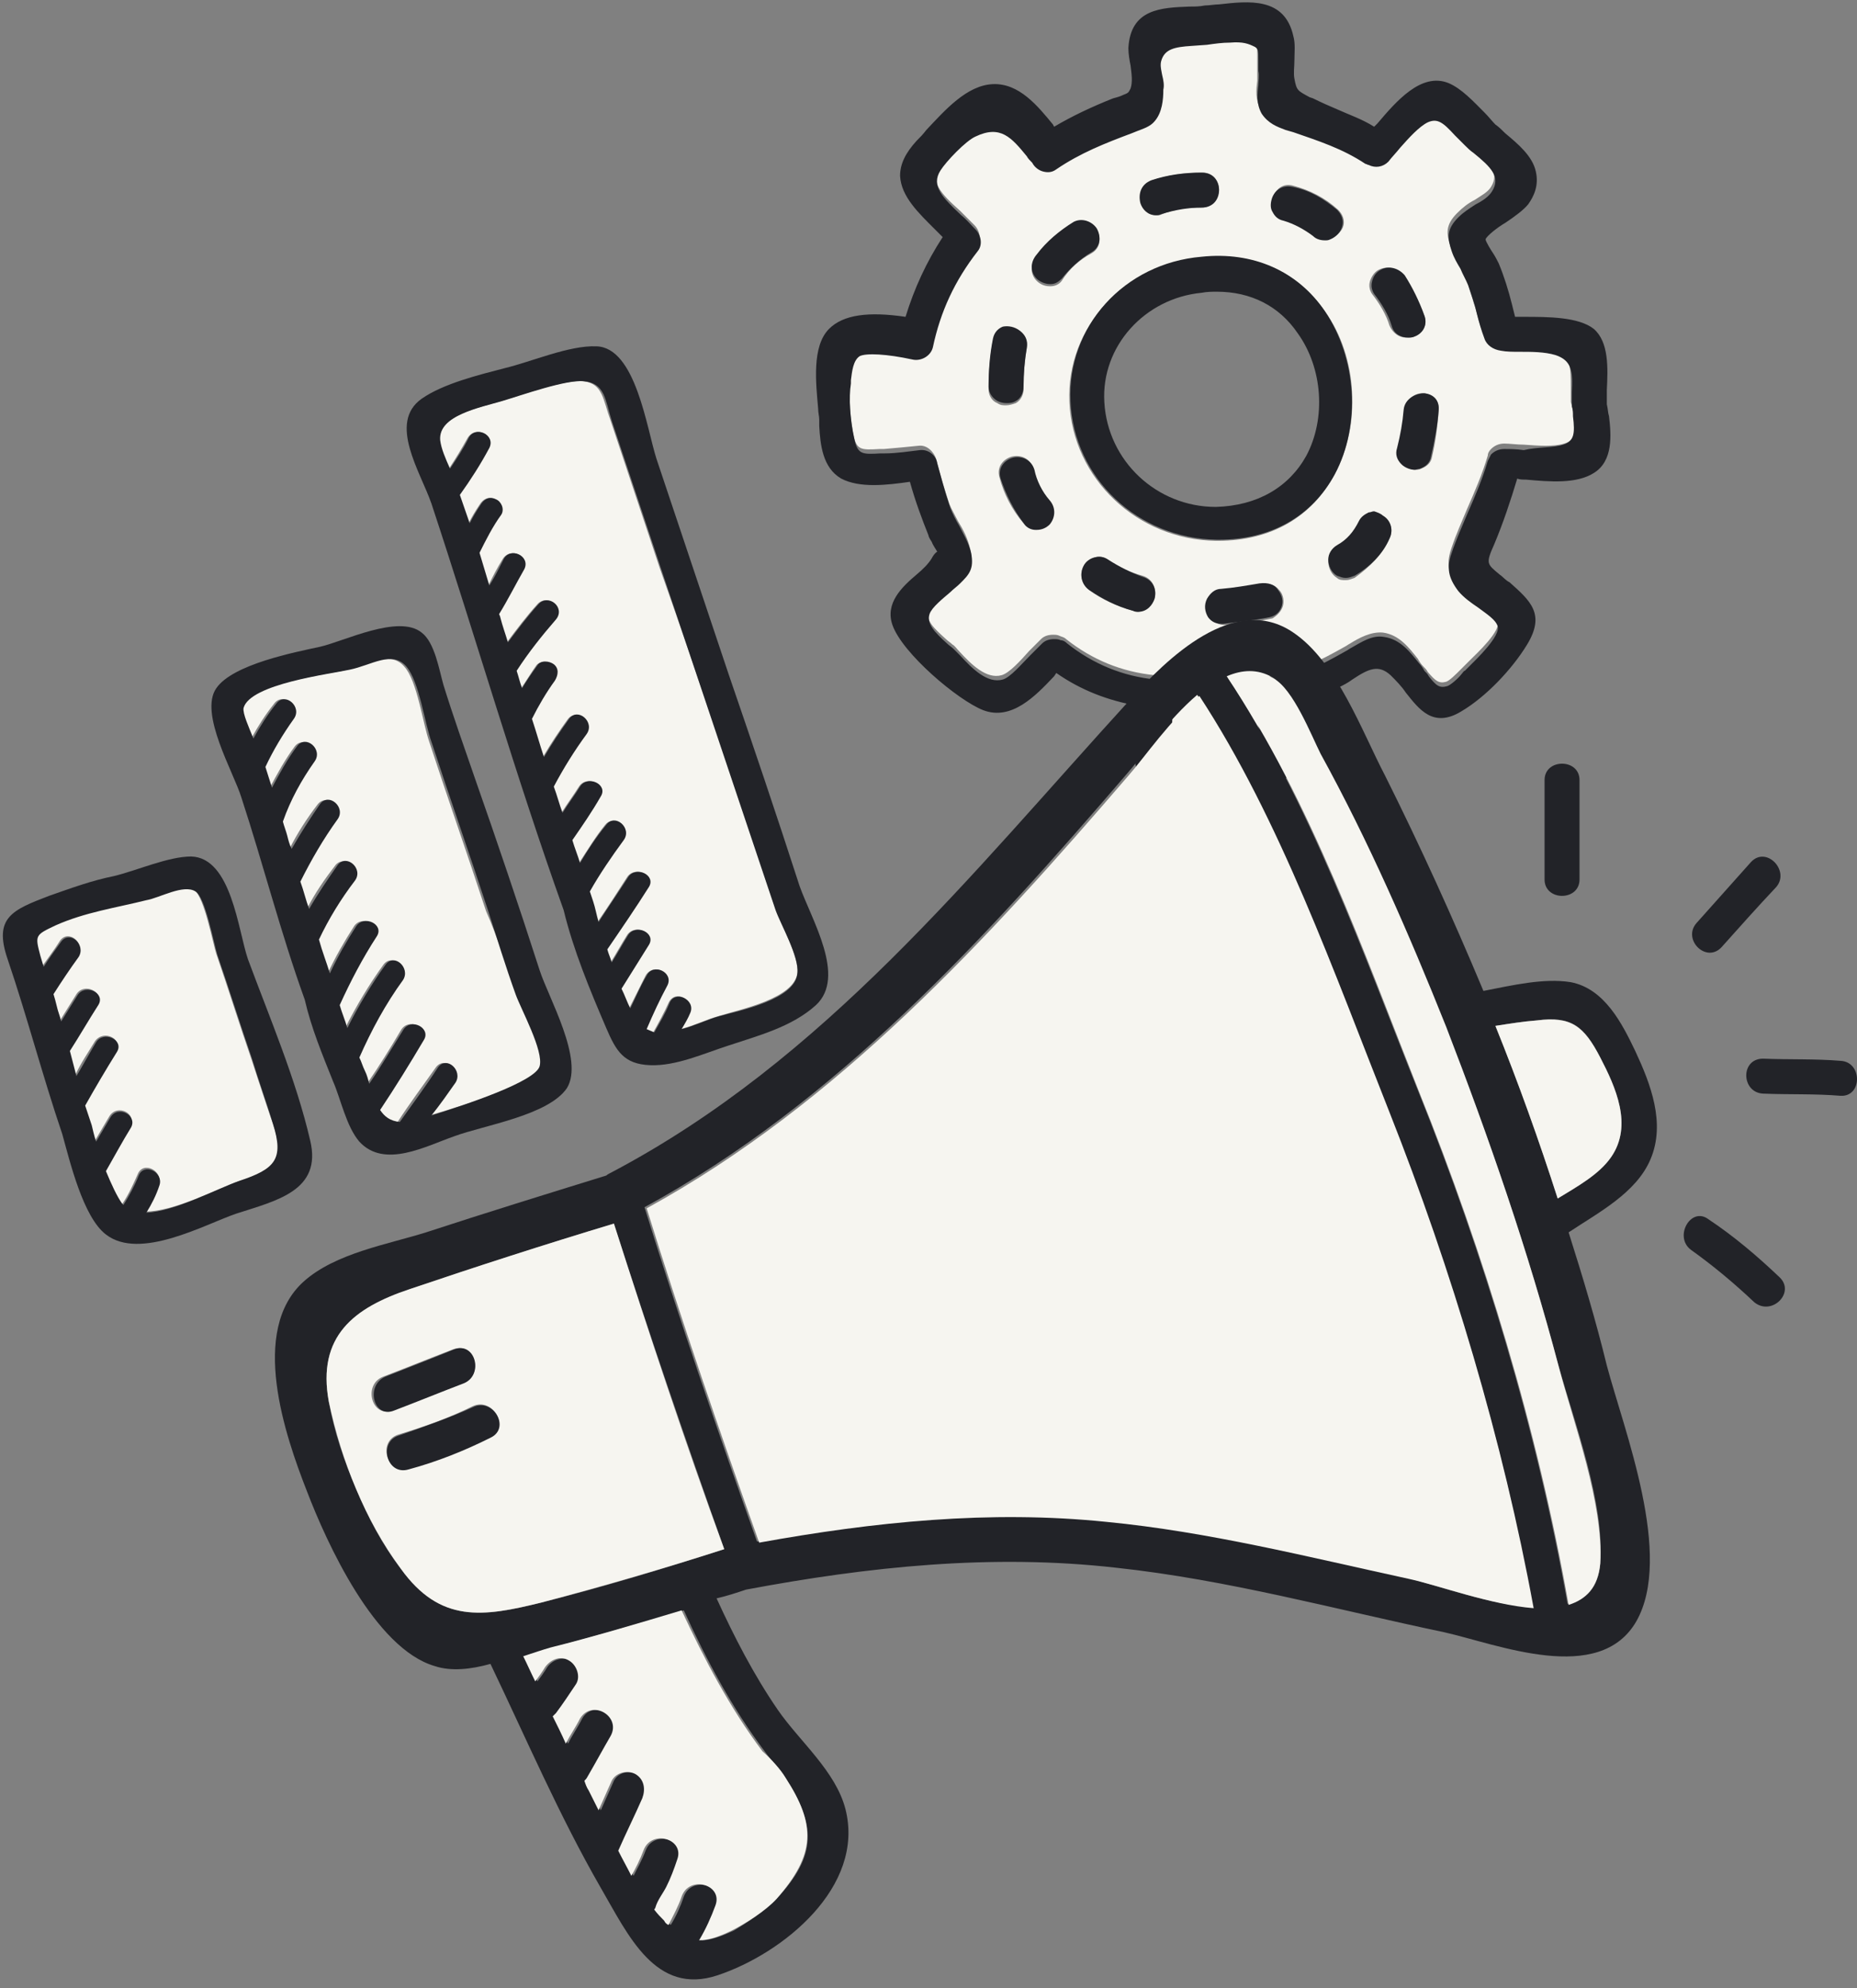 <svg viewBox="0 0 170 182" fill="none" xmlns="http://www.w3.org/2000/svg">
<rect x="0" y="0" width="170" height="182" fill="#808080" stroke="none"/>
<path d="M144.099 38.001C144.199 39.601 144.199 40.301 143.199 40.601C142.299 40.901 140.799 40.801 139.499 40.701C138.899 40.701 138.199 40.601 137.699 40.601C137.199 40.601 136.799 40.801 136.499 41.101C136.299 41.301 136.199 41.501 136.199 41.701C135.699 43.401 134.999 45.001 134.299 46.601C133.799 47.801 133.299 48.901 132.899 50.101C132.399 51.501 132.499 52.401 133.499 53.601C133.899 54.201 134.599 54.601 135.299 55.101C136.099 55.601 136.799 56.201 137.099 56.801C137.499 57.701 135.199 59.801 134.499 60.501L133.999 61.001C133.899 61.101 133.799 61.201 133.699 61.301C133.299 61.701 132.699 62.301 132.399 62.401C131.699 62.601 131.399 62.301 130.699 61.501C130.599 61.301 130.499 61.201 130.299 61.001C130.099 60.801 129.899 60.501 129.799 60.301C128.999 59.301 128.099 58.101 126.599 57.901C125.499 57.801 124.399 58.401 123.599 58.901C123.399 59.001 123.299 59.101 123.099 59.201C120.799 60.501 118.799 61.501 116.299 61.901C115.699 62.001 115.199 62.501 115.099 63.101C114.999 64.001 115.099 64.801 115.099 65.601C115.099 66.101 115.199 66.501 115.199 67.001C115.199 67.901 114.999 68.601 114.499 69.001C113.499 69.901 111.599 69.901 109.799 69.801C108.599 69.801 107.699 69.801 107.399 69.401C107.199 69.101 107.099 68.601 107.099 67.701C107.099 67.301 107.099 66.801 107.199 66.401C107.299 65.401 107.299 64.401 107.199 63.401C107.099 62.501 106.499 61.901 105.699 61.801C102.699 61.501 99.999 60.401 97.599 58.501C97.399 58.301 97.199 58.301 96.999 58.201C96.799 58.101 96.599 58.101 96.399 58.101C95.999 58.101 95.599 58.201 95.299 58.501C94.999 58.801 94.699 59.101 94.199 59.601C93.399 60.501 92.399 61.601 91.699 61.801C90.299 62.201 88.899 60.801 87.799 59.601C87.599 59.401 87.399 59.101 87.199 59.001C86.999 58.801 86.799 58.701 86.599 58.501C85.499 57.501 84.699 56.801 84.999 55.801C85.199 55.101 86.099 54.401 86.899 53.801C87.199 53.501 87.499 53.301 87.799 53.001C88.699 52.201 89.199 51.701 88.799 50.201C88.599 49.301 88.199 48.501 87.699 47.701C87.399 47.101 87.099 46.601 86.899 46.101C86.399 44.601 85.999 43.201 85.699 42.001C85.499 41.401 84.899 40.701 84.099 40.801C83.199 40.901 81.999 41.001 80.899 41.101H80.499C78.799 41.201 78.399 41.201 78.099 39.701C77.799 37.901 77.699 36.101 77.799 34.701V34.401C77.899 33.601 77.999 32.501 78.599 32.201C79.099 31.901 81.099 32.001 83.399 32.501C84.299 32.701 85.099 32.201 85.299 31.401C85.999 28.201 87.399 25.301 89.399 22.601C89.899 22.001 89.699 21.101 89.199 20.601C88.799 20.201 88.399 19.801 87.899 19.301C86.099 17.701 85.099 16.601 85.999 15.201C86.599 14.401 88.399 12.501 89.199 12.101C91.499 11.001 92.499 12.301 93.899 13.901C94.099 14.101 94.199 14.301 94.399 14.501C94.599 14.901 94.999 15.201 95.399 15.301C95.799 15.401 96.199 15.301 96.599 15.101C98.799 13.601 101.099 12.701 103.499 11.801L103.999 11.601C104.499 11.401 105.199 11.201 105.599 10.701C106.299 9.901 106.399 8.701 106.399 7.801C106.399 7.401 106.299 6.901 106.299 6.501C106.199 6.001 106.099 5.501 106.199 5.201C106.499 4.101 107.399 4.001 108.999 3.801L110.399 3.701C111.099 3.601 111.899 3.601 112.499 3.501C113.599 3.401 114.099 3.501 114.799 3.901C115.099 4.101 115.099 4.301 115.099 5.101C115.099 5.401 115.099 5.701 115.099 6.101C115.099 6.501 115.099 6.901 115.099 7.401C114.999 8.201 114.899 9.101 115.399 10.001C115.999 11.001 116.799 11.301 117.599 11.501L118.299 11.701C120.599 12.501 122.799 13.301 124.899 14.601C124.999 14.701 125.099 14.701 125.199 14.701C125.799 15.001 126.499 14.901 126.999 14.401C127.399 14.001 127.799 13.601 128.099 13.101C128.899 12.201 129.699 11.201 130.599 10.801C131.499 10.401 131.999 10.801 133.099 12.001C133.399 12.301 133.699 12.601 133.999 12.901C134.199 13.101 134.499 13.401 134.799 13.601C136.399 14.901 137.299 15.801 136.499 17.101C136.199 17.601 135.599 17.901 134.999 18.301C134.399 18.601 133.899 19.001 133.399 19.501C132.299 20.601 132.399 21.401 132.799 22.601C132.999 23.201 133.299 23.701 133.599 24.201C133.899 24.701 134.099 25.201 134.299 25.701C134.599 26.601 134.799 27.401 135.099 28.301C135.299 29.101 135.499 29.801 135.799 30.601C135.999 31.301 136.599 31.701 137.299 31.701C137.799 31.701 138.399 31.701 138.999 31.801C140.199 31.801 141.399 31.801 142.299 32.101C143.799 32.501 143.799 33.601 143.799 35.501C143.799 35.901 143.799 36.301 143.799 36.801C143.999 37.401 143.999 37.701 144.099 38.001ZM131.699 37.601C131.799 36.701 131.199 36.101 130.399 36.001C129.599 35.901 128.699 36.501 128.599 37.501C128.499 38.601 128.299 39.801 127.999 41.001C127.799 41.601 127.999 42.101 128.399 42.501C128.699 42.801 129.199 43.001 129.599 43.001C129.799 43.001 129.899 43.001 130.099 42.901C130.599 42.701 130.999 42.401 131.099 41.801C131.399 40.501 131.599 39.101 131.699 37.601ZM129.499 30.801C130.299 30.501 130.699 29.701 130.399 28.901C129.899 27.501 129.199 26.301 128.399 25.201C127.799 24.501 126.999 24.301 126.199 24.701C125.799 24.901 125.499 25.401 125.399 25.801C125.299 26.201 125.399 26.601 125.599 26.901C126.299 27.801 126.899 28.801 127.199 29.801C127.499 30.501 128.099 30.901 128.699 30.901C129.099 30.901 129.299 30.901 129.499 30.801ZM127.199 49.301C127.599 48.501 127.299 47.601 126.599 47.201C126.399 47.101 126.099 47.001 125.799 47.001C125.599 47.001 125.499 47.001 125.299 47.101C124.899 47.201 124.599 47.501 124.399 47.901C123.999 48.901 123.299 49.601 122.399 50.101C121.899 50.401 121.599 50.901 121.599 51.401C121.599 52.001 121.899 52.601 122.399 52.901C122.599 53.101 122.899 53.101 123.199 53.101C123.499 53.101 123.699 53.001 123.999 52.901C125.399 51.901 126.599 50.701 127.199 49.301ZM122.199 43.401C124.599 38.901 124.299 32.701 121.299 28.501C118.699 24.801 114.699 23.001 109.899 23.601C102.899 24.201 97.599 30.001 97.899 36.801C98.199 43.801 104.099 49.401 111.299 49.501C111.299 49.501 111.399 49.501 111.499 49.501C116.399 49.501 120.099 47.301 122.199 43.401ZM122.999 20.601C123.099 20.101 122.899 19.601 122.499 19.201C121.299 18.101 119.899 17.401 118.399 17.001C117.399 16.701 116.699 17.401 116.499 18.201C116.399 18.601 116.399 19.001 116.599 19.301C116.799 19.701 117.099 20.001 117.599 20.101C118.599 20.401 119.599 20.801 120.299 21.501C120.599 21.801 120.999 21.901 121.399 21.901C121.599 21.901 121.799 21.901 121.899 21.801C122.399 21.601 122.899 21.101 122.999 20.601ZM117.399 55.601C117.599 55.101 117.499 54.401 117.099 54.001C116.699 53.501 116.199 53.401 115.599 53.501C114.399 53.701 113.299 53.901 112.099 54.001C111.499 54.001 110.999 54.401 110.799 54.901C110.499 55.401 110.599 56.101 110.899 56.601C111.199 57.001 111.599 57.201 112.099 57.201C112.199 57.201 112.199 57.201 112.299 57.201C113.699 57.101 115.099 56.901 116.499 56.601C116.799 56.401 117.199 56.101 117.399 55.601ZM109.999 19.001C110.999 19.001 111.499 18.201 111.599 17.401C111.599 16.601 111.099 15.801 110.099 15.801C108.599 15.801 106.999 16.001 105.499 16.501C104.499 16.801 104.199 17.801 104.499 18.601C104.699 19.201 105.199 19.701 105.899 19.701C106.099 19.701 106.199 19.701 106.399 19.601C107.599 19.101 108.799 19.001 109.999 19.001ZM105.699 54.701C105.899 54.001 105.599 53.001 104.599 52.701C103.499 52.401 102.399 51.901 101.399 51.201C101.099 51.001 100.699 50.901 100.299 51.001C99.799 51.101 99.399 51.401 99.199 51.801C98.799 52.501 98.999 53.401 99.699 54.001C100.899 54.901 102.299 55.501 103.699 55.901C103.899 55.901 103.999 56.001 104.199 56.001C104.999 55.901 105.499 55.301 105.699 54.701ZM99.899 23.201C100.799 22.701 100.799 21.701 100.399 21.001C99.999 20.301 99.099 19.901 98.299 20.501C96.999 21.301 95.799 22.301 94.899 23.501C94.299 24.201 94.299 25.101 94.899 25.701C95.199 26.001 95.599 26.201 96.099 26.201H96.199C96.599 26.201 96.999 26.001 97.199 25.701C97.899 24.601 98.799 23.801 99.899 23.201ZM95.999 48.001C96.599 47.401 96.599 46.501 95.999 45.801C95.399 45.001 94.899 44.001 94.599 42.901C94.299 41.901 93.399 41.601 92.599 41.801C91.899 42.001 91.199 42.701 91.499 43.701C91.899 45.201 92.599 46.601 93.699 47.901C93.899 48.201 94.299 48.401 94.699 48.401H94.799C95.299 48.401 95.699 48.301 95.999 48.001ZM93.999 31.901C94.099 31.301 93.899 30.701 93.399 30.401C92.899 30.001 92.299 29.901 91.799 30.101C91.299 30.301 90.999 30.701 90.899 31.201C90.599 32.701 90.499 34.201 90.499 35.601C90.499 36.201 90.799 36.701 91.299 36.901C91.599 37.101 91.799 37.101 92.099 37.101C92.399 37.101 92.699 37.001 92.999 36.901C93.499 36.601 93.699 36.101 93.699 35.601C93.699 34.201 93.799 33.001 93.999 31.901Z" fill="#F6F5F0"/>
<path d="M147.298 38.101C147.498 39.801 147.698 42.201 145.898 43.301C144.298 44.301 141.898 44.101 139.698 43.901C139.398 43.901 139.098 43.901 138.898 43.801C138.298 45.801 137.598 47.901 136.798 49.801C135.998 51.601 136.098 51.601 137.298 52.601C137.598 52.801 137.798 53.101 138.198 53.301C140.098 55.001 141.498 56.201 139.798 59.001C138.398 61.301 135.998 63.801 133.798 65.101C131.198 66.701 129.898 64.901 128.698 63.401C128.298 62.801 127.798 62.301 127.298 61.801C126.198 60.801 125.298 61.201 123.798 62.201C123.398 62.501 122.998 62.701 122.598 62.901C122.098 63.101 121.498 63.401 120.798 63.601C119.898 63.901 118.398 64.401 118.198 64.701C117.998 65.101 118.198 66.101 118.398 66.901C118.598 67.801 118.798 68.701 118.598 69.401C118.298 70.901 117.498 71.701 116.098 72.301C115.098 72.701 113.898 72.801 112.698 72.801C112.098 72.801 111.498 72.801 110.998 72.801C110.698 72.801 110.298 72.801 109.998 72.801C109.798 72.801 109.498 72.801 109.298 72.801C107.798 72.801 105.798 72.801 104.698 71.601C103.498 70.201 103.798 67.801 103.998 65.801C103.998 65.401 104.098 65.001 104.098 64.601C101.398 64.101 98.998 63.201 96.698 61.601L96.498 61.901C94.798 63.701 92.598 66.001 89.998 65.001C87.698 64.101 82.598 59.801 81.698 57.201C80.998 55.201 82.598 53.701 83.898 52.601C84.498 52.101 84.998 51.601 85.298 51.101C85.398 50.901 85.598 50.601 85.798 50.501C85.698 50.301 85.398 49.901 85.298 49.601C85.098 49.301 84.998 49.101 84.998 49.001C84.398 47.501 83.798 45.901 83.298 44.101C81.198 44.401 78.698 44.701 76.998 43.801C75.298 42.801 75.098 40.701 74.998 39.001V38.401C74.998 38.101 74.898 37.801 74.898 37.401C74.698 35.101 74.298 31.701 75.898 30.101C77.198 28.801 79.498 28.501 82.898 29.001C83.698 26.401 84.798 24.001 86.298 21.701C86.098 21.501 85.798 21.201 85.598 21.001C84.098 19.501 82.498 18.001 82.398 16.101C82.398 15.001 82.898 14.001 83.898 12.901C84.198 12.601 84.498 12.301 84.798 11.901C86.498 10.101 88.498 7.801 90.898 7.701C93.298 7.601 94.998 9.701 96.398 11.401L96.498 11.601C98.198 10.601 99.898 9.801 101.898 9.001C102.298 8.901 102.598 8.801 102.798 8.701C103.298 8.501 103.298 8.501 103.498 8.101C103.698 7.501 103.598 6.801 103.498 6.001C103.398 5.501 103.298 4.901 103.298 4.401C103.498 0.801 106.298 0.701 108.898 0.601C109.398 0.601 109.798 0.601 110.298 0.501C110.698 0.501 111.198 0.401 111.598 0.401C114.298 0.101 117.598 -0.299 118.398 3.301C118.598 4.001 118.498 4.801 118.498 5.501C118.498 6.101 118.398 6.701 118.498 7.201C118.698 8.301 118.798 8.301 119.898 8.901L120.198 9.001C120.998 9.401 121.698 9.701 122.398 10.001C123.498 10.501 124.698 10.901 125.798 11.601C125.898 11.501 125.998 11.401 126.098 11.301C127.798 9.301 130.098 6.601 132.598 7.601C133.798 8.101 134.898 9.301 135.898 10.301C136.298 10.701 136.598 11.101 136.898 11.401C137.198 11.601 137.498 11.901 137.798 12.201C138.998 13.201 140.298 14.301 140.598 15.701C140.898 17.001 140.398 18.001 139.898 18.701C139.498 19.201 138.698 19.801 137.798 20.401C137.098 20.801 136.098 21.601 135.998 21.901C135.998 22.101 136.498 22.901 136.698 23.201C136.898 23.501 137.098 23.901 137.198 24.101C137.698 25.301 138.098 26.601 138.398 27.801C138.498 28.201 138.598 28.601 138.698 29.001C138.998 29.001 139.198 29.001 139.498 29.001C141.698 29.001 144.498 29.001 145.898 30.101C147.298 31.301 147.198 33.701 147.098 35.701C147.098 36.101 147.098 36.501 147.098 36.801C147.098 36.901 147.098 37.001 147.098 37.001C147.198 37.401 147.198 37.801 147.298 38.101ZM143.098 40.701C144.098 40.401 144.198 39.701 143.998 38.101C143.998 37.801 143.998 37.501 143.898 37.201C143.898 36.801 143.898 36.401 143.898 35.901C143.998 34.001 143.898 33.001 142.398 32.501C141.398 32.201 140.198 32.201 139.098 32.201C138.498 32.201 137.898 32.201 137.398 32.101C136.698 32.001 136.098 31.601 135.898 31.001C135.598 30.201 135.398 29.501 135.198 28.701C134.998 27.801 134.698 27.001 134.398 26.101C134.198 25.601 133.898 25.101 133.698 24.601C133.398 24.101 133.098 23.601 132.898 23.001C132.498 21.801 132.398 21.001 133.498 19.901C133.998 19.401 134.498 19.101 135.098 18.701C135.698 18.401 136.298 18.001 136.598 17.501C137.398 16.201 136.498 15.301 134.898 14.001C134.598 13.801 134.298 13.501 134.098 13.301C133.798 13.001 133.498 12.701 133.198 12.401C132.098 11.201 131.598 10.801 130.698 11.201C129.898 11.601 128.998 12.601 128.198 13.501C127.798 14.001 127.398 14.401 127.098 14.801C126.598 15.301 125.898 15.401 125.298 15.101C125.198 15.101 125.098 15.001 124.998 15.001C122.898 13.601 120.698 12.901 118.398 12.101L117.698 11.901C116.898 11.601 116.098 11.301 115.498 10.401C114.998 9.501 115.098 8.601 115.198 7.801C115.198 7.401 115.298 6.901 115.198 6.501C115.198 6.101 115.198 5.801 115.198 5.501C115.198 4.701 115.198 4.501 114.898 4.301C114.298 4.001 113.798 3.801 112.598 3.901C111.898 3.901 111.198 4.001 110.498 4.101L109.098 4.201C107.498 4.301 106.598 4.501 106.298 5.601C106.198 6.001 106.298 6.401 106.398 6.901C106.498 7.301 106.598 7.801 106.498 8.201C106.498 9.101 106.398 10.301 105.698 11.101C105.298 11.601 104.598 11.801 104.098 12.001L103.598 12.201C101.198 13.101 98.898 14.001 96.698 15.501C96.298 15.801 95.898 15.801 95.498 15.701C95.098 15.601 94.698 15.301 94.498 14.901C94.298 14.701 94.098 14.501 93.998 14.301C92.598 12.601 91.598 11.401 89.298 12.501C88.398 12.901 86.598 14.801 86.098 15.601C85.198 17.001 86.298 18.101 87.998 19.701C88.498 20.101 88.898 20.601 89.298 21.001C89.798 21.501 89.998 22.401 89.498 23.001C87.398 25.701 86.098 28.501 85.398 31.801C85.198 32.601 84.298 33.101 83.498 32.901C81.198 32.401 79.298 32.301 78.698 32.601C78.098 33.001 77.998 34.001 77.898 34.801V35.101C77.698 36.401 77.798 38.301 78.198 40.101C78.498 41.601 78.898 41.601 80.598 41.501H80.998C82.098 41.501 83.298 41.301 84.198 41.201C84.998 41.101 85.698 41.701 85.798 42.401C86.098 43.501 86.498 45.001 86.998 46.501C87.198 47.001 87.498 47.601 87.798 48.101C88.198 48.901 88.698 49.701 88.898 50.601C89.198 52.101 88.698 52.601 87.898 53.401C87.598 53.701 87.298 53.901 86.998 54.201C86.298 54.801 85.298 55.601 85.098 56.201C84.798 57.101 85.598 57.901 86.698 58.901C86.898 59.101 87.098 59.201 87.298 59.401C87.498 59.601 87.698 59.801 87.898 60.001C88.998 61.201 90.398 62.601 91.798 62.201C92.498 62.001 93.498 60.801 94.298 60.001C94.698 59.601 95.098 59.201 95.398 58.901C95.698 58.601 96.098 58.501 96.498 58.501C96.698 58.501 96.898 58.501 97.098 58.601C97.298 58.601 97.498 58.701 97.698 58.901C100.098 60.801 102.798 61.901 105.798 62.201C106.698 62.301 107.298 62.901 107.298 63.801C107.398 64.801 107.298 65.801 107.298 66.801C107.298 67.201 107.198 67.701 107.198 68.101C107.198 69.001 107.298 69.501 107.498 69.801C107.798 70.201 108.698 70.201 109.898 70.201C111.698 70.201 113.598 70.301 114.598 69.401C115.098 69.001 115.298 68.301 115.298 67.401C115.298 66.901 115.298 66.401 115.198 66.001C115.098 65.201 114.998 64.401 115.198 63.501C115.298 62.901 115.798 62.401 116.398 62.301C118.998 61.901 120.898 60.901 123.198 59.601C123.398 59.501 123.498 59.401 123.698 59.301C124.598 58.801 125.598 58.101 126.698 58.301C128.198 58.501 129.098 59.701 129.898 60.701C130.098 60.901 130.298 61.201 130.398 61.401C130.598 61.601 130.698 61.701 130.798 61.901C131.498 62.801 131.798 63.001 132.498 62.801C132.798 62.701 133.498 62.101 133.798 61.701C133.898 61.601 133.998 61.401 134.098 61.401L134.498 61.001C135.198 60.301 137.398 58.201 137.098 57.301C136.898 56.701 136.098 56.201 135.298 55.601C134.698 55.201 133.998 54.701 133.498 54.101C132.598 52.901 132.398 52.001 132.898 50.601C133.298 49.401 133.798 48.301 134.298 47.101C134.998 45.501 135.698 43.901 136.198 42.201C136.298 42.001 136.398 41.801 136.498 41.601C136.798 41.301 137.198 41.101 137.698 41.101C138.198 41.101 138.798 41.101 139.498 41.201C140.698 40.901 142.198 41.001 143.098 40.701Z" fill="#222328"/>
<path d="M130.399 36C131.299 36.1 131.799 36.7 131.699 37.6C131.599 39 131.299 40.5 130.999 41.8C130.899 42.4 130.499 42.7 129.999 42.9C129.799 42.9 129.699 43 129.499 43C129.099 43 128.599 42.8 128.299 42.5C127.899 42.1 127.699 41.6 127.899 41C128.199 39.8 128.399 38.7 128.499 37.5C128.599 36.5 129.599 36 130.399 36Z" fill="#222328"/>
<path d="M130.398 28.9C130.698 29.7 130.298 30.5 129.498 30.8C129.298 30.9 129.098 30.9 128.898 30.9C128.298 30.9 127.598 30.6 127.398 29.8C127.098 28.8 126.498 27.8 125.798 26.9C125.598 26.6 125.498 26.2 125.598 25.8C125.698 25.3 125.998 24.9 126.398 24.7C127.098 24.3 127.998 24.5 128.598 25.2C129.298 26.3 129.898 27.5 130.398 28.9Z" fill="#222328"/>
<path d="M126.598 47.201C127.298 47.601 127.598 48.501 127.198 49.301C126.598 50.701 125.398 51.901 123.998 52.701C123.698 52.801 123.498 52.901 123.198 52.901C122.898 52.901 122.698 52.801 122.398 52.701C121.898 52.401 121.598 51.801 121.598 51.201C121.598 50.701 121.898 50.201 122.398 49.901C123.298 49.401 123.898 48.701 124.398 47.701C124.598 47.301 124.898 47.101 125.298 46.901C125.498 46.901 125.598 46.801 125.798 46.801C126.098 46.901 126.398 47.001 126.598 47.201Z" fill="#222328"/>
<path d="M121.297 28.5C124.197 32.8 124.597 38.9 122.197 43.4C120.097 47.3 116.297 49.4 111.597 49.4C111.497 49.4 111.497 49.4 111.397 49.4C104.197 49.3 98.297 43.8 97.997 36.7C97.697 29.9 102.897 24.1 109.997 23.5C114.697 23 118.797 24.8 121.297 28.5ZM119.597 41.7C121.397 38.3 121.097 33.7 118.797 30.5C117.097 28 114.497 26.7 111.397 26.7C110.997 26.7 110.497 26.7 109.997 26.8C104.797 27.3 100.797 31.7 101.097 36.8C101.397 42.2 105.897 46.4 111.297 46.4C115.097 46.3 117.997 44.6 119.597 41.7Z" fill="#222328"/>
<path d="M122.398 19.201C122.798 19.601 122.998 20.101 122.898 20.601C122.798 21.201 122.298 21.701 121.798 21.901C121.598 22.001 121.498 22.001 121.298 22.001C120.898 22.001 120.498 21.901 120.198 21.601C119.398 21.001 118.498 20.501 117.498 20.201C116.998 20.101 116.698 19.801 116.498 19.401C116.298 19.101 116.298 18.701 116.398 18.301C116.598 17.501 117.298 16.901 118.298 17.101C119.898 17.401 121.198 18.201 122.398 19.201Z" fill="#222328"/>
<path d="M116.998 54C117.398 54.5 117.498 55.1 117.298 55.6C117.098 56.1 116.698 56.4 116.198 56.5C114.798 56.8 113.398 56.9 111.998 57.1C111.998 57.1 111.898 57.1 111.798 57.1C111.298 57.1 110.898 56.9 110.598 56.5C110.298 56 110.198 55.4 110.498 54.8C110.798 54.3 111.198 53.9 111.798 53.9C112.998 53.8 114.098 53.6 115.298 53.4C116.098 53.3 116.698 53.5 116.998 54Z" fill="#222328"/>
<path d="M111.598 17.401C111.598 18.201 111.098 19.001 109.998 19.001C108.798 19.001 107.598 19.201 106.298 19.601C106.098 19.701 105.998 19.701 105.798 19.701C105.098 19.701 104.598 19.201 104.398 18.601C104.198 17.801 104.398 16.901 105.398 16.501C106.898 16.001 108.398 15.801 109.998 15.801C111.098 15.801 111.598 16.601 111.598 17.401Z" fill="#222328"/>
<path d="M104.6 52.8C105.6 53.1 105.9 54 105.7 54.8C105.5 55.4 105 56 104.2 56C104 56 103.9 56 103.7 55.9C102.2 55.5 100.9 54.8 99.7 54C99 53.5 98.8 52.6 99.2 51.8C99.4 51.4 99.8 51.1 100.3 51C100.7 50.9 101.1 51 101.4 51.2C102.5 51.9 103.5 52.4 104.6 52.8Z" fill="#222328"/>
<path d="M100.399 20.902C100.799 21.602 100.799 22.602 99.899 23.102C98.899 23.702 97.999 24.502 97.199 25.502C96.899 25.802 96.599 26.002 96.199 26.002H96.099C95.699 26.002 95.199 25.802 94.899 25.502C94.299 24.902 94.299 24.002 94.899 23.302C95.799 22.102 96.999 21.102 98.299 20.302C99.099 19.902 99.999 20.302 100.399 20.902Z" fill="#222328"/>
<path d="M96.099 45.802C96.699 46.502 96.599 47.402 96.099 48.002C95.799 48.302 95.399 48.502 94.899 48.502H94.799C94.399 48.502 93.999 48.302 93.799 48.002C92.799 46.702 92.099 45.302 91.599 43.802C91.299 42.802 91.999 42.102 92.699 41.902C93.399 41.702 94.399 42.002 94.699 43.002C94.899 44.002 95.399 45.002 96.099 45.802Z" fill="#222328"/>
<path d="M93.4 30.299C93.9 30.699 94.1 31.199 94 31.799C93.8 32.999 93.7 34.199 93.7 35.399C93.7 35.999 93.4 36.499 93 36.699C92.7 36.899 92.4 36.899 92.1 36.899C91.8 36.899 91.5 36.799 91.3 36.699C90.8 36.399 90.5 35.899 90.5 35.399C90.5 33.999 90.6 32.499 90.9 30.999C91 30.499 91.3 30.099 91.8 29.899C92.3 29.799 92.9 29.899 93.4 30.299Z" fill="#222328"/>
<path d="M168.501 97.102C170.501 97.202 170.501 100.402 168.501 100.302C166.101 100.102 163.801 100.202 161.401 100.102C159.401 100.002 159.301 96.902 161.401 96.902C163.801 97.002 166.101 96.902 168.501 97.102Z" fill="#222328"/>
<path d="M162.899 116.901C164.399 118.301 162.199 120.501 160.599 119.201C158.799 117.501 156.899 115.901 154.799 114.401C153.199 113.201 154.799 110.401 156.399 111.601C158.799 113.201 160.899 115.001 162.899 116.901Z" fill="#222328"/>
<path d="M160.298 78.902C161.698 77.402 163.898 79.702 162.598 81.202C160.898 83.002 159.298 84.802 157.598 86.702C156.198 88.202 153.998 86.002 155.298 84.502C156.998 82.602 158.598 80.802 160.298 78.902Z" fill="#222328"/>
<path d="M149.7 96.202C151.1 99.202 152.5 102.802 151.1 106.102C149.8 109.202 146.3 111.002 143.6 112.802C144.9 116.902 146.1 120.902 147.1 125.002C148.7 131.002 153.2 142.402 149.8 148.402C146.4 154.302 137.1 150.502 132.2 149.402C122.2 147.302 112.4 144.602 102.2 143.502C90.8 142.202 79.5 143.402 68.3 145.502C67.4 145.802 66.5 146.102 65.6 146.302C67.2 149.802 69 153.302 71.2 156.502C73.2 159.402 76.5 162.102 77.4 165.602C79.2 172.702 71.7 178.802 65.7 180.802C60 182.702 57.5 177.102 55 172.802C51.2 166.202 48.2 159.202 44.9 152.302C43.1 152.802 41.3 153.002 39.8 152.502C34.3 150.902 29.9 141.202 28.1 136.502C26.1 131.402 22.8 121.802 27.8 117.302C30.7 114.702 35.5 113.902 39 112.802C44.5 111.002 50 109.302 55.5 107.602C55.6 107.502 55.8 107.402 56 107.302C75.5 97.002 88.8 80.102 103.4 64.102C106.8 60.302 113 54.202 118.4 57.902C122.4 60.602 124.7 67.002 126.8 71.002C130 77.402 133 84.002 135.8 90.702C138.4 90.202 141.3 89.502 143.8 89.902C146.9 90.502 148.5 93.702 149.7 96.202ZM147.5 105.902C149.5 103.002 147.9 99.502 146.5 96.802C145 93.902 143.9 93.002 140.7 93.402C139.4 93.502 138.2 93.702 136.9 93.902C139 99.102 140.9 104.402 142.6 109.702C144.4 108.602 146.4 107.502 147.5 105.902ZM146.5 143.102C146.9 137.602 144.2 130.402 142.7 125.102C139.9 114.502 136.3 104.102 132.3 93.902C128.9 85.402 125.2 76.902 120.8 68.902C119.9 67.202 118.3 63.102 116.5 62.002C115.1 61.202 113.7 61.302 112.3 61.902C119.9 73.302 124.8 87.302 129.8 99.802C135.8 114.702 140.7 130.902 143.5 146.802C145.2 146.402 146.3 145.402 146.5 143.102ZM140.3 147.102C137.6 131.802 132.8 116.102 127.1 101.702C122.1 89.102 117.2 75.002 109.6 63.602C107 65.802 104.6 69.202 103.1 70.902C90.2 85.902 76.6 100.902 59 110.502C62.2 120.802 65.7 131.002 69.3 141.102C79.8 139.202 90.4 138.202 101.1 139.202C110.5 140.102 119.6 142.402 128.7 144.402C131.6 145.102 136.4 146.902 140.3 147.102ZM71.1 173.802C74.8 169.802 74.7 167.102 71.9 162.702C71.4 162.002 70.5 161.002 70 160.302C67 156.302 64.7 152.002 62.6 147.402C58.6 148.602 54.6 149.702 50.6 150.802C49.8 151.002 49 151.302 48.1 151.602C48.5 152.402 48.8 153.202 49.2 153.902C49.5 153.502 49.8 153.102 50.1 152.602C50.6 151.902 51.5 151.602 52.3 152.002C53 152.402 53.4 153.502 52.9 154.202C52.3 155.102 51.7 155.902 51.1 156.802C51 156.902 50.9 157.002 50.8 157.102C51.2 158.002 51.6 158.802 52 159.602C52.4 158.802 52.9 158.102 53.3 157.302C54.3 155.502 57.1 157.102 56.1 158.902C55.4 160.102 54.7 161.402 54 162.602C53.9 162.802 53.8 162.902 53.7 163.002C53.8 163.302 54 163.602 54.1 163.902C54.4 164.502 54.7 165.102 55 165.702C55.4 164.802 55.8 163.902 56.2 163.002C56.6 162.202 57.7 162.002 58.4 162.402C59.2 162.902 59.3 163.802 59 164.602C58.3 166.202 57.5 167.802 56.8 169.402C57.2 170.202 57.6 170.902 58 171.702C58.4 170.902 58.8 170.202 59.1 169.402C59.8 167.502 62.8 168.302 62.2 170.202C61.9 171.002 61.6 171.902 61.2 172.702C60.9 173.302 60.4 173.902 60.2 174.602C60.2 174.702 60.1 174.702 60.1 174.802C60.4 175.102 60.7 175.502 61 175.802C61.2 176.002 61.3 176.102 61.4 176.202C61.9 175.402 62.3 174.502 62.6 173.602C63.3 171.702 66.3 172.502 65.7 174.402C65.3 175.502 64.8 176.602 64.2 177.602C65 177.602 65.9 177.302 67.2 176.702C68.2 176.102 70.1 174.902 71.1 173.802ZM66.3 141.802C62.8 131.902 59.4 122.002 56.2 112.002C49.9 113.902 43.7 115.902 37.5 118.002C32.4 119.702 29 122.302 30.1 128.302C30.6 131.102 31.5 133.702 32.6 136.302C33.7 138.902 35 141.402 36.7 143.602C40.3 148.602 44.3 148.002 49.5 146.702C55.1 145.302 60.7 143.602 66.3 141.802Z" fill="#222328"/>
<path d="M146.498 96.802C147.898 99.502 149.498 103.002 147.498 105.902C146.398 107.502 144.398 108.602 142.598 109.702C140.898 104.402 138.998 99.102 136.898 93.902C138.198 93.702 139.398 93.502 140.698 93.402C143.798 93.002 144.998 93.902 146.498 96.802Z" fill="#F6F5F0"/>
<path d="M142.698 125.102C144.098 130.402 146.798 137.602 146.498 143.102C146.298 145.302 145.198 146.402 143.598 146.902C140.798 131.002 135.898 114.802 129.898 99.902C124.898 87.302 119.998 73.302 112.398 62.002C113.798 61.402 115.198 61.302 116.598 62.102C118.398 63.102 119.998 67.202 120.898 69.002C125.298 77.002 128.998 85.502 132.398 94.002C136.298 104.102 139.898 114.502 142.698 125.102Z" fill="#F6F5F0"/>
<path d="M141.398 71.402C141.398 69.402 144.598 69.402 144.598 71.402C144.598 74.402 144.598 77.502 144.598 80.502C144.598 82.502 141.398 82.502 141.398 80.502C141.398 77.502 141.398 74.502 141.398 71.402Z" fill="#222328"/>
<path d="M127.199 101.803C132.899 116.203 137.599 131.903 140.399 147.203C136.499 146.903 131.699 145.103 128.899 144.503C119.699 142.503 110.599 140.203 101.299 139.303C90.599 138.203 79.999 139.303 69.499 141.203C65.899 131.103 62.399 120.903 59.199 110.603C76.699 101.003 90.399 86.003 103.299 71.003C104.799 69.303 107.099 65.903 109.799 63.703C117.199 75.003 122.199 89.203 127.199 101.803Z" fill="#F6F5F0"/>
<path d="M71.898 162.702C74.698 167.002 74.698 169.702 71.098 173.802C70.098 174.902 68.198 176.102 66.998 176.702C65.798 177.302 64.798 177.602 63.998 177.602C64.598 176.602 65.098 175.502 65.498 174.402C66.198 172.502 63.098 171.602 62.398 173.602C62.098 174.502 61.598 175.402 61.198 176.202C60.998 176.102 60.898 176.002 60.798 175.802C60.498 175.502 60.198 175.202 59.898 174.802C59.898 174.702 59.998 174.702 59.998 174.602C60.198 173.902 60.698 173.302 60.998 172.702C61.398 171.902 61.698 171.102 61.998 170.202C62.698 168.302 59.598 167.402 58.898 169.402C58.598 170.202 58.198 171.002 57.798 171.702C57.398 170.902 56.998 170.202 56.598 169.402C57.298 167.802 58.098 166.202 58.798 164.602C59.098 163.802 58.998 162.902 58.198 162.402C57.498 162.002 56.398 162.202 55.998 163.002C55.598 163.902 55.198 164.802 54.798 165.702C54.498 165.102 54.198 164.502 53.898 163.902C53.698 163.602 53.598 163.302 53.498 163.002C53.598 162.902 53.698 162.802 53.798 162.602C54.498 161.402 55.198 160.102 55.898 158.902C56.898 157.102 54.198 155.502 53.098 157.302C52.698 158.102 52.198 158.802 51.798 159.602C51.398 158.702 50.998 157.902 50.598 157.102C50.698 157.002 50.798 156.902 50.898 156.802C51.498 156.002 52.098 155.102 52.698 154.202C53.198 153.502 52.798 152.402 52.098 152.002C51.298 151.502 50.398 151.902 49.898 152.602C49.598 153.102 49.298 153.502 48.998 153.902C48.598 153.102 48.298 152.402 47.898 151.602C48.798 151.302 49.698 151.002 50.398 150.802C54.398 149.802 58.398 148.602 62.398 147.402C64.498 151.902 66.798 156.302 69.798 160.302C70.598 161.002 71.498 162.002 71.898 162.702Z" fill="#F6F5F0"/>
<path d="M56.202 112C59.402 122 62.702 132 66.302 141.8C60.702 143.6 55.202 145.2 49.502 146.7C44.202 148 40.302 148.6 36.702 143.6C35.002 141.3 33.702 138.9 32.602 136.3C31.502 133.7 30.702 131.1 30.102 128.3C29.002 122.3 32.402 119.7 37.502 118C43.702 115.9 49.902 113.9 56.202 112ZM44.902 131.5C46.702 130.6 45.102 127.9 43.302 128.7C41.102 129.8 38.802 130.6 36.502 131.3C34.502 131.9 35.402 135 37.402 134.4C39.902 133.7 42.502 132.7 44.902 131.5ZM42.402 126.6C44.302 125.9 43.502 122.8 41.502 123.5C39.402 124.3 37.202 125.2 35.102 126C33.202 126.7 34.002 129.8 35.902 129.1C38.102 128.3 40.302 127.4 42.402 126.6Z" fill="#F6F5F0"/>
<path d="M43.302 128.801C45.102 127.901 46.802 130.701 44.902 131.601C42.502 132.801 40.002 133.801 37.402 134.501C35.402 135.101 34.602 132.001 36.502 131.401C38.802 130.601 41.102 129.801 43.302 128.801Z" fill="#222328"/>
<path d="M41.601 123.503C43.501 122.803 44.301 125.803 42.501 126.603C40.401 127.403 38.201 128.303 36.101 129.103C34.201 129.903 33.401 126.803 35.301 126.003C37.301 125.203 39.401 124.403 41.601 123.503Z" fill="#222328"/>
<path d="M70.999 83.201C71.499 84.601 73.099 87.501 72.999 89.001C72.799 91.401 67.699 92.401 65.799 93.001C64.699 93.301 63.499 93.901 62.299 94.201C62.599 93.701 62.799 93.201 63.099 92.701C63.599 91.501 61.799 90.501 61.199 91.801C60.799 92.701 60.299 93.601 59.799 94.501C59.599 94.401 59.299 94.301 59.099 94.201C59.699 92.801 60.299 91.501 60.999 90.201C61.599 89.001 59.799 88.101 59.099 89.301C58.599 90.301 58.099 91.301 57.599 92.301C57.299 91.701 56.999 91.101 56.799 90.501C57.599 89.201 58.499 87.801 59.299 86.501C59.999 85.401 58.099 84.501 57.399 85.601C56.899 86.401 56.399 87.301 55.899 88.101C55.799 87.701 55.599 87.301 55.499 86.901C56.799 85.001 58.099 83.101 59.299 81.201C59.999 80.101 58.099 79.201 57.399 80.301C56.499 81.701 55.599 83.101 54.699 84.401C54.499 83.701 54.399 83.101 54.199 82.501C54.099 82.201 53.999 81.901 53.899 81.601C54.799 79.901 55.799 78.401 56.999 76.901C57.799 75.801 56.199 74.501 55.399 75.501C54.499 76.601 53.799 77.801 52.999 79.001C52.799 78.301 52.499 77.601 52.299 76.901C53.199 75.601 54.099 74.301 54.899 72.901C55.599 71.801 53.699 70.901 52.999 72.001C52.499 72.801 51.899 73.601 51.399 74.401C51.099 73.601 50.899 72.801 50.599 72.001C51.499 70.301 52.499 68.701 53.599 67.201C54.399 66.101 52.799 64.801 51.999 65.801C51.199 66.901 50.399 68.101 49.699 69.301C49.299 68.101 48.999 67.001 48.599 65.801C49.199 64.601 49.899 63.401 50.699 62.301C50.999 61.801 50.999 61.201 50.599 60.801C50.199 60.501 49.399 60.501 49.099 60.901C48.599 61.601 48.199 62.301 47.699 63.001C47.499 62.501 47.399 61.901 47.199 61.401C48.299 59.801 49.499 58.201 50.799 56.701C51.699 55.701 50.099 54.301 49.199 55.301C48.199 56.401 47.299 57.601 46.399 58.801C46.199 58.001 45.899 57.201 45.699 56.501C45.699 56.401 45.599 56.301 45.599 56.201C46.399 54.801 47.099 53.401 47.899 52.101C48.599 50.901 46.699 50.001 45.999 51.201C45.499 52.001 45.099 52.801 44.699 53.601C44.399 52.601 44.099 51.601 43.799 50.601C44.399 49.401 44.999 48.201 45.799 47.101C46.099 46.601 45.799 45.901 45.299 45.701C44.699 45.401 44.199 45.701 43.899 46.201C43.499 46.801 43.199 47.301 42.899 47.901C42.599 47.001 42.299 46.201 41.999 45.301C42.999 43.901 43.899 42.501 44.699 41.001C45.399 39.801 43.499 38.901 42.799 40.101C42.299 41.001 41.699 42.001 41.099 42.901C40.699 42.001 40.299 41.101 40.199 40.301C39.999 38.101 43.899 37.301 45.899 36.701C47.599 36.201 51.699 34.701 53.399 34.901C55.199 35.101 55.199 36.601 55.899 38.501C57.399 43.001 58.899 47.501 60.399 52.001C64.099 62.401 67.499 72.801 70.999 83.201Z" fill="#F6F5F0"/>
<path d="M73.198 81.1C74.298 84.2 77.498 89.4 74.698 92C72.498 94 69.398 94.8 66.698 95.7C64.498 96.4 61.898 97.6 59.498 97.5C57.098 97.4 56.398 96.2 55.498 94.1C53.998 90.6 52.498 87 51.598 83.3C47.198 71 43.598 58.5 39.498 46.1C38.498 43.2 35.498 38.7 38.598 36.5C40.598 35.1 43.898 34.3 46.198 33.7C48.698 33.1 52.098 31.6 54.598 31.7C58.198 31.8 59.198 39.2 60.098 42C62.298 48.6 64.498 55.1 66.698 61.7C68.898 68.1 71.098 74.6 73.198 81.1ZM72.998 89.1C73.198 87.6 71.498 84.7 70.998 83.3C67.498 72.9 63.998 62.4 60.498 52C58.998 47.5 57.498 43 55.998 38.5C55.398 36.6 55.398 35.1 53.498 34.9C51.898 34.7 47.698 36.2 45.998 36.7C43.998 37.3 40.098 38 40.298 40.3C40.398 41.1 40.798 42 41.198 42.9C41.798 42 42.398 41.1 42.898 40.1C43.498 38.9 45.398 39.8 44.798 41C43.998 42.5 43.098 43.9 42.098 45.3C42.398 46.2 42.698 47 42.998 47.9C43.298 47.3 43.598 46.8 43.998 46.2C44.298 45.7 44.798 45.4 45.398 45.7C45.898 45.9 46.198 46.6 45.898 47.1C45.098 48.2 44.498 49.4 43.898 50.6C44.198 51.6 44.498 52.6 44.798 53.6C45.298 52.8 45.698 52 46.098 51.2C46.698 50 48.598 50.9 47.998 52.1C47.198 53.5 46.498 54.9 45.698 56.2C45.698 56.3 45.798 56.4 45.798 56.5C45.998 57.3 46.298 58.1 46.498 58.8C47.398 57.6 48.298 56.4 49.298 55.3C50.198 54.3 51.798 55.6 50.898 56.7C49.598 58.2 48.398 59.7 47.298 61.4C47.498 62 47.598 62.5 47.798 63C48.198 62.3 48.698 61.6 49.198 60.9C49.498 60.4 50.298 60.5 50.698 60.8C51.198 61.2 51.098 61.8 50.798 62.3C49.998 63.4 49.298 64.6 48.698 65.8C49.098 67 49.398 68.1 49.798 69.3C50.498 68.1 51.298 66.9 52.098 65.8C52.898 64.7 54.498 66.1 53.698 67.2C52.598 68.7 51.598 70.3 50.698 72C50.998 72.8 51.198 73.6 51.498 74.4C51.998 73.6 52.598 72.8 53.098 72C53.798 70.9 55.698 71.8 54.998 72.9C54.198 74.3 53.298 75.6 52.398 76.9C52.598 77.6 52.898 78.3 53.098 79C53.798 77.8 54.598 76.6 55.498 75.5C56.298 74.4 57.898 75.8 57.098 76.9C55.998 78.4 54.898 80 53.998 81.6C54.098 81.9 54.198 82.2 54.298 82.5C54.498 83.1 54.598 83.7 54.798 84.4C55.698 83 56.598 81.7 57.498 80.3C58.198 79.2 60.098 80.1 59.398 81.2C58.198 83.1 56.898 85 55.598 86.9C55.698 87.3 55.898 87.7 55.998 88.1C56.498 87.3 56.998 86.4 57.498 85.6C58.198 84.5 60.098 85.4 59.398 86.5C58.598 87.8 57.698 89.2 56.898 90.5C57.198 91.1 57.398 91.7 57.698 92.3C58.198 91.3 58.598 90.3 59.198 89.3C59.798 88.1 61.698 89 61.098 90.2C60.398 91.5 59.798 92.8 59.198 94.2C59.398 94.3 59.698 94.4 59.898 94.5C60.398 93.6 60.898 92.8 61.298 91.8C61.798 90.6 63.698 91.5 63.198 92.7C62.998 93.2 62.698 93.7 62.398 94.2C63.598 93.9 64.798 93.3 65.898 93C67.698 92.5 72.798 91.5 72.998 89.1Z" fill="#222328"/>
<path d="M47.298 91.002C47.698 92.302 49.898 96.202 49.498 97.602C49.098 99.002 42.798 101.102 39.298 102.102C39.998 101.102 40.698 100.102 41.498 99.102C42.298 98.002 40.698 96.602 39.898 97.702C38.698 99.402 37.498 101.002 36.398 102.702C35.598 102.602 34.998 102.202 34.598 101.602C35.998 99.502 37.398 97.402 38.598 95.202C39.298 94.002 37.398 93.102 36.698 94.302C35.698 96.002 34.698 97.602 33.598 99.202C33.498 98.802 33.298 98.402 33.198 98.002C32.998 97.602 32.898 97.202 32.698 96.802C33.798 94.302 35.098 91.902 36.698 89.702C37.498 88.602 35.898 87.202 35.098 88.302C33.798 90.102 32.598 92.102 31.598 94.102C31.398 93.402 31.098 92.702 30.898 92.002C31.898 89.802 32.998 87.702 34.298 85.702C34.998 84.602 33.098 83.702 32.398 84.802C31.498 86.202 30.698 87.602 29.998 89.102C29.698 88.002 29.298 87.002 28.998 86.002C29.898 84.102 30.998 82.202 32.298 80.602C33.098 79.502 31.498 78.202 30.698 79.202C29.698 80.502 28.798 81.802 28.098 83.202C27.898 82.402 27.598 81.602 27.298 80.702C28.198 78.702 29.298 76.802 30.698 75.002C31.498 73.902 29.898 72.602 29.098 73.602C28.098 74.902 27.198 76.302 26.498 77.702C26.398 77.302 26.298 76.902 26.098 76.502C25.998 76.102 25.798 75.602 25.698 75.202C26.398 73.202 27.398 71.402 28.598 69.702C29.398 68.602 27.798 67.302 26.998 68.302C26.098 69.502 25.398 70.802 24.698 72.102C24.498 71.502 24.298 70.802 24.098 70.202C24.798 68.602 25.698 67.102 26.698 65.802C27.498 64.702 25.898 63.302 25.098 64.402C24.298 65.402 23.598 66.502 22.998 67.602C22.498 66.602 21.898 65.302 22.098 64.802C22.698 62.602 30.098 61.702 31.798 61.302C33.798 60.902 35.698 59.502 36.998 61.002C38.198 62.302 38.698 66.202 39.298 67.902C40.998 73.102 42.798 78.202 44.498 83.402C45.598 85.902 46.398 88.502 47.298 91.002Z" fill="#F6F5F0"/>
<path d="M49.398 88.801C50.198 91.301 53.498 97.001 51.898 99.601C50.198 102.101 44.298 103.001 41.598 104.001C38.998 104.901 35.198 107.001 32.898 104.501C31.698 103.101 31.198 100.601 30.498 99.001C29.498 96.501 28.498 94.101 27.898 91.501C25.698 85.401 24.098 79.101 22.098 73.001C21.398 70.701 18.198 65.301 19.798 63.001C21.298 60.801 26.998 59.701 29.298 59.201C31.498 58.701 36.498 56.201 38.598 57.901C39.798 58.801 40.198 61.301 40.598 62.701C41.498 65.601 42.498 68.401 43.498 71.301C45.498 77.001 47.498 82.901 49.398 88.801ZM49.398 97.601C49.798 96.201 47.698 92.401 47.198 91.001C46.298 88.501 45.498 85.901 44.698 83.401C42.998 78.201 41.198 73.101 39.498 67.901C38.898 66.301 38.398 62.401 37.198 61.001C35.898 59.501 33.998 60.901 31.998 61.301C30.198 61.701 22.898 62.601 22.298 64.801C22.198 65.301 22.798 66.601 23.198 67.601C23.798 66.501 24.498 65.401 25.298 64.401C26.098 63.301 27.698 64.701 26.898 65.801C25.898 67.201 24.998 68.701 24.298 70.201C24.498 70.801 24.698 71.501 24.898 72.101C25.598 70.801 26.298 69.501 27.198 68.301C27.998 67.201 29.598 68.601 28.798 69.701C27.598 71.401 26.598 73.201 25.898 75.201C25.998 75.601 26.198 76.101 26.298 76.501C26.398 76.901 26.498 77.301 26.698 77.701C27.498 76.301 28.398 74.901 29.298 73.601C30.098 72.501 31.698 73.901 30.898 75.001C29.598 76.801 28.498 78.701 27.498 80.701C27.798 81.501 27.998 82.401 28.298 83.201C29.098 81.801 29.998 80.501 30.898 79.201C31.698 78.101 33.298 79.501 32.498 80.601C31.198 82.301 30.098 84.101 29.198 86.001C29.498 87.101 29.898 88.101 30.198 89.101C30.898 87.601 31.698 86.201 32.598 84.801C33.298 83.701 35.198 84.601 34.498 85.701C33.198 87.701 32.098 89.801 31.098 92.001C31.298 92.701 31.598 93.401 31.798 94.101C32.798 92.101 33.998 90.101 35.298 88.301C36.098 87.201 37.598 88.601 36.898 89.701C35.298 91.901 33.998 94.301 32.898 96.801C33.098 97.201 33.198 97.601 33.398 98.001C33.598 98.401 33.698 98.801 33.798 99.201C34.898 97.601 35.898 95.901 36.898 94.301C37.598 93.101 39.498 94.101 38.798 95.201C37.498 97.401 36.198 99.501 34.798 101.601C35.198 102.201 35.698 102.601 36.598 102.701C37.798 101.001 38.998 99.401 40.098 97.701C40.898 96.601 42.398 98.001 41.698 99.101C40.998 100.101 40.298 101.101 39.498 102.101C42.698 101.101 48.998 99.001 49.398 97.601Z" fill="#222328"/>
<path d="M24.998 102.897C26.098 106.097 25.298 106.997 21.898 108.097C19.898 108.797 15.998 110.897 13.298 110.897C13.798 110.097 14.198 109.297 14.498 108.397C14.998 107.197 13.098 106.197 12.598 107.497C12.198 108.397 11.798 109.297 11.198 110.197L11.098 110.097C10.498 109.397 9.998 108.297 9.598 107.097C10.398 105.797 11.098 104.497 11.898 103.097C12.598 101.897 10.698 100.997 9.998 102.197C9.598 102.897 9.098 103.697 8.698 104.397C8.498 103.897 8.398 103.297 8.298 102.897C8.098 102.297 7.898 101.697 7.698 101.097C8.598 99.397 9.498 97.797 10.598 96.197C11.298 95.097 9.498 94.197 8.698 95.297C8.098 96.297 7.398 97.297 6.898 98.397C6.698 97.597 6.498 96.897 6.298 96.097C7.198 94.697 7.998 93.297 8.898 91.897C9.598 90.797 7.698 89.897 6.998 90.997C6.498 91.797 5.998 92.597 5.498 93.397C5.398 92.897 5.298 92.497 5.098 91.997C4.998 91.697 4.898 91.297 4.798 90.897C5.598 89.797 6.398 88.597 7.098 87.497C7.898 86.397 6.298 84.997 5.498 86.097C4.998 86.897 4.398 87.697 3.898 88.397C3.798 88.097 3.698 87.697 3.598 87.397C3.098 85.497 3.098 85.397 4.998 84.597C7.598 83.397 10.498 82.897 13.298 82.297C14.498 81.997 16.698 80.797 17.798 81.497C18.698 82.097 19.498 86.397 19.798 87.297C20.898 90.497 21.898 93.697 22.998 96.897C23.698 98.997 24.298 100.897 24.998 102.897Z" fill="#F6F5F0"/>
<path d="M28.398 104.398C29.498 108.998 25.299 109.898 21.599 111.098C18.698 112.098 12.799 115.398 9.698 112.998C7.598 111.398 6.398 106.298 5.698 103.798C3.898 98.498 2.498 93.098 0.698 87.798C-0.602 83.998 1.098 83.298 4.498 81.998C6.498 81.298 8.398 80.599 10.399 80.198C12.498 79.698 15.399 78.398 17.498 78.398C21.198 78.498 21.799 85.198 22.698 87.798C24.698 93.198 27.099 98.798 28.398 104.398ZM21.898 108.098C25.198 106.998 25.998 106.098 24.998 102.898C24.398 100.898 23.698 98.998 23.099 96.998C21.998 93.798 20.998 90.598 19.898 87.398C19.599 86.498 18.799 82.098 17.898 81.598C16.799 80.898 14.598 82.198 13.399 82.398C10.598 83.098 7.798 83.499 5.098 84.698C3.198 85.599 3.198 85.598 3.698 87.498C3.798 87.798 3.898 88.198 3.998 88.498C4.498 87.698 5.098 86.898 5.598 86.198C6.398 85.099 7.898 86.498 7.198 87.598C6.398 88.698 5.598 89.898 4.898 90.998C4.998 91.298 5.098 91.698 5.198 92.098C5.298 92.598 5.498 92.998 5.598 93.498C6.098 92.698 6.598 91.898 7.098 91.098C7.798 89.998 9.698 90.898 8.998 91.998C8.098 93.398 7.298 94.799 6.398 96.198C6.598 96.999 6.798 97.698 6.998 98.498C7.598 97.498 8.198 96.398 8.798 95.398C9.498 94.298 11.399 95.198 10.698 96.298C9.698 97.898 8.698 99.599 7.798 101.198C7.998 101.798 8.198 102.398 8.398 102.998C8.498 103.398 8.598 103.898 8.798 104.498C9.198 103.798 9.698 102.998 10.098 102.298C10.799 101.098 12.598 102.098 11.998 103.198C11.198 104.498 10.498 105.798 9.698 107.198C10.198 108.398 10.698 109.498 11.198 110.198L11.299 110.298C11.799 109.498 12.299 108.598 12.698 107.598C13.198 106.398 14.998 107.298 14.598 108.498C14.299 109.398 13.899 110.198 13.399 110.998C15.998 110.898 19.898 108.798 21.898 108.098Z" fill="#222328"/>
</svg>
